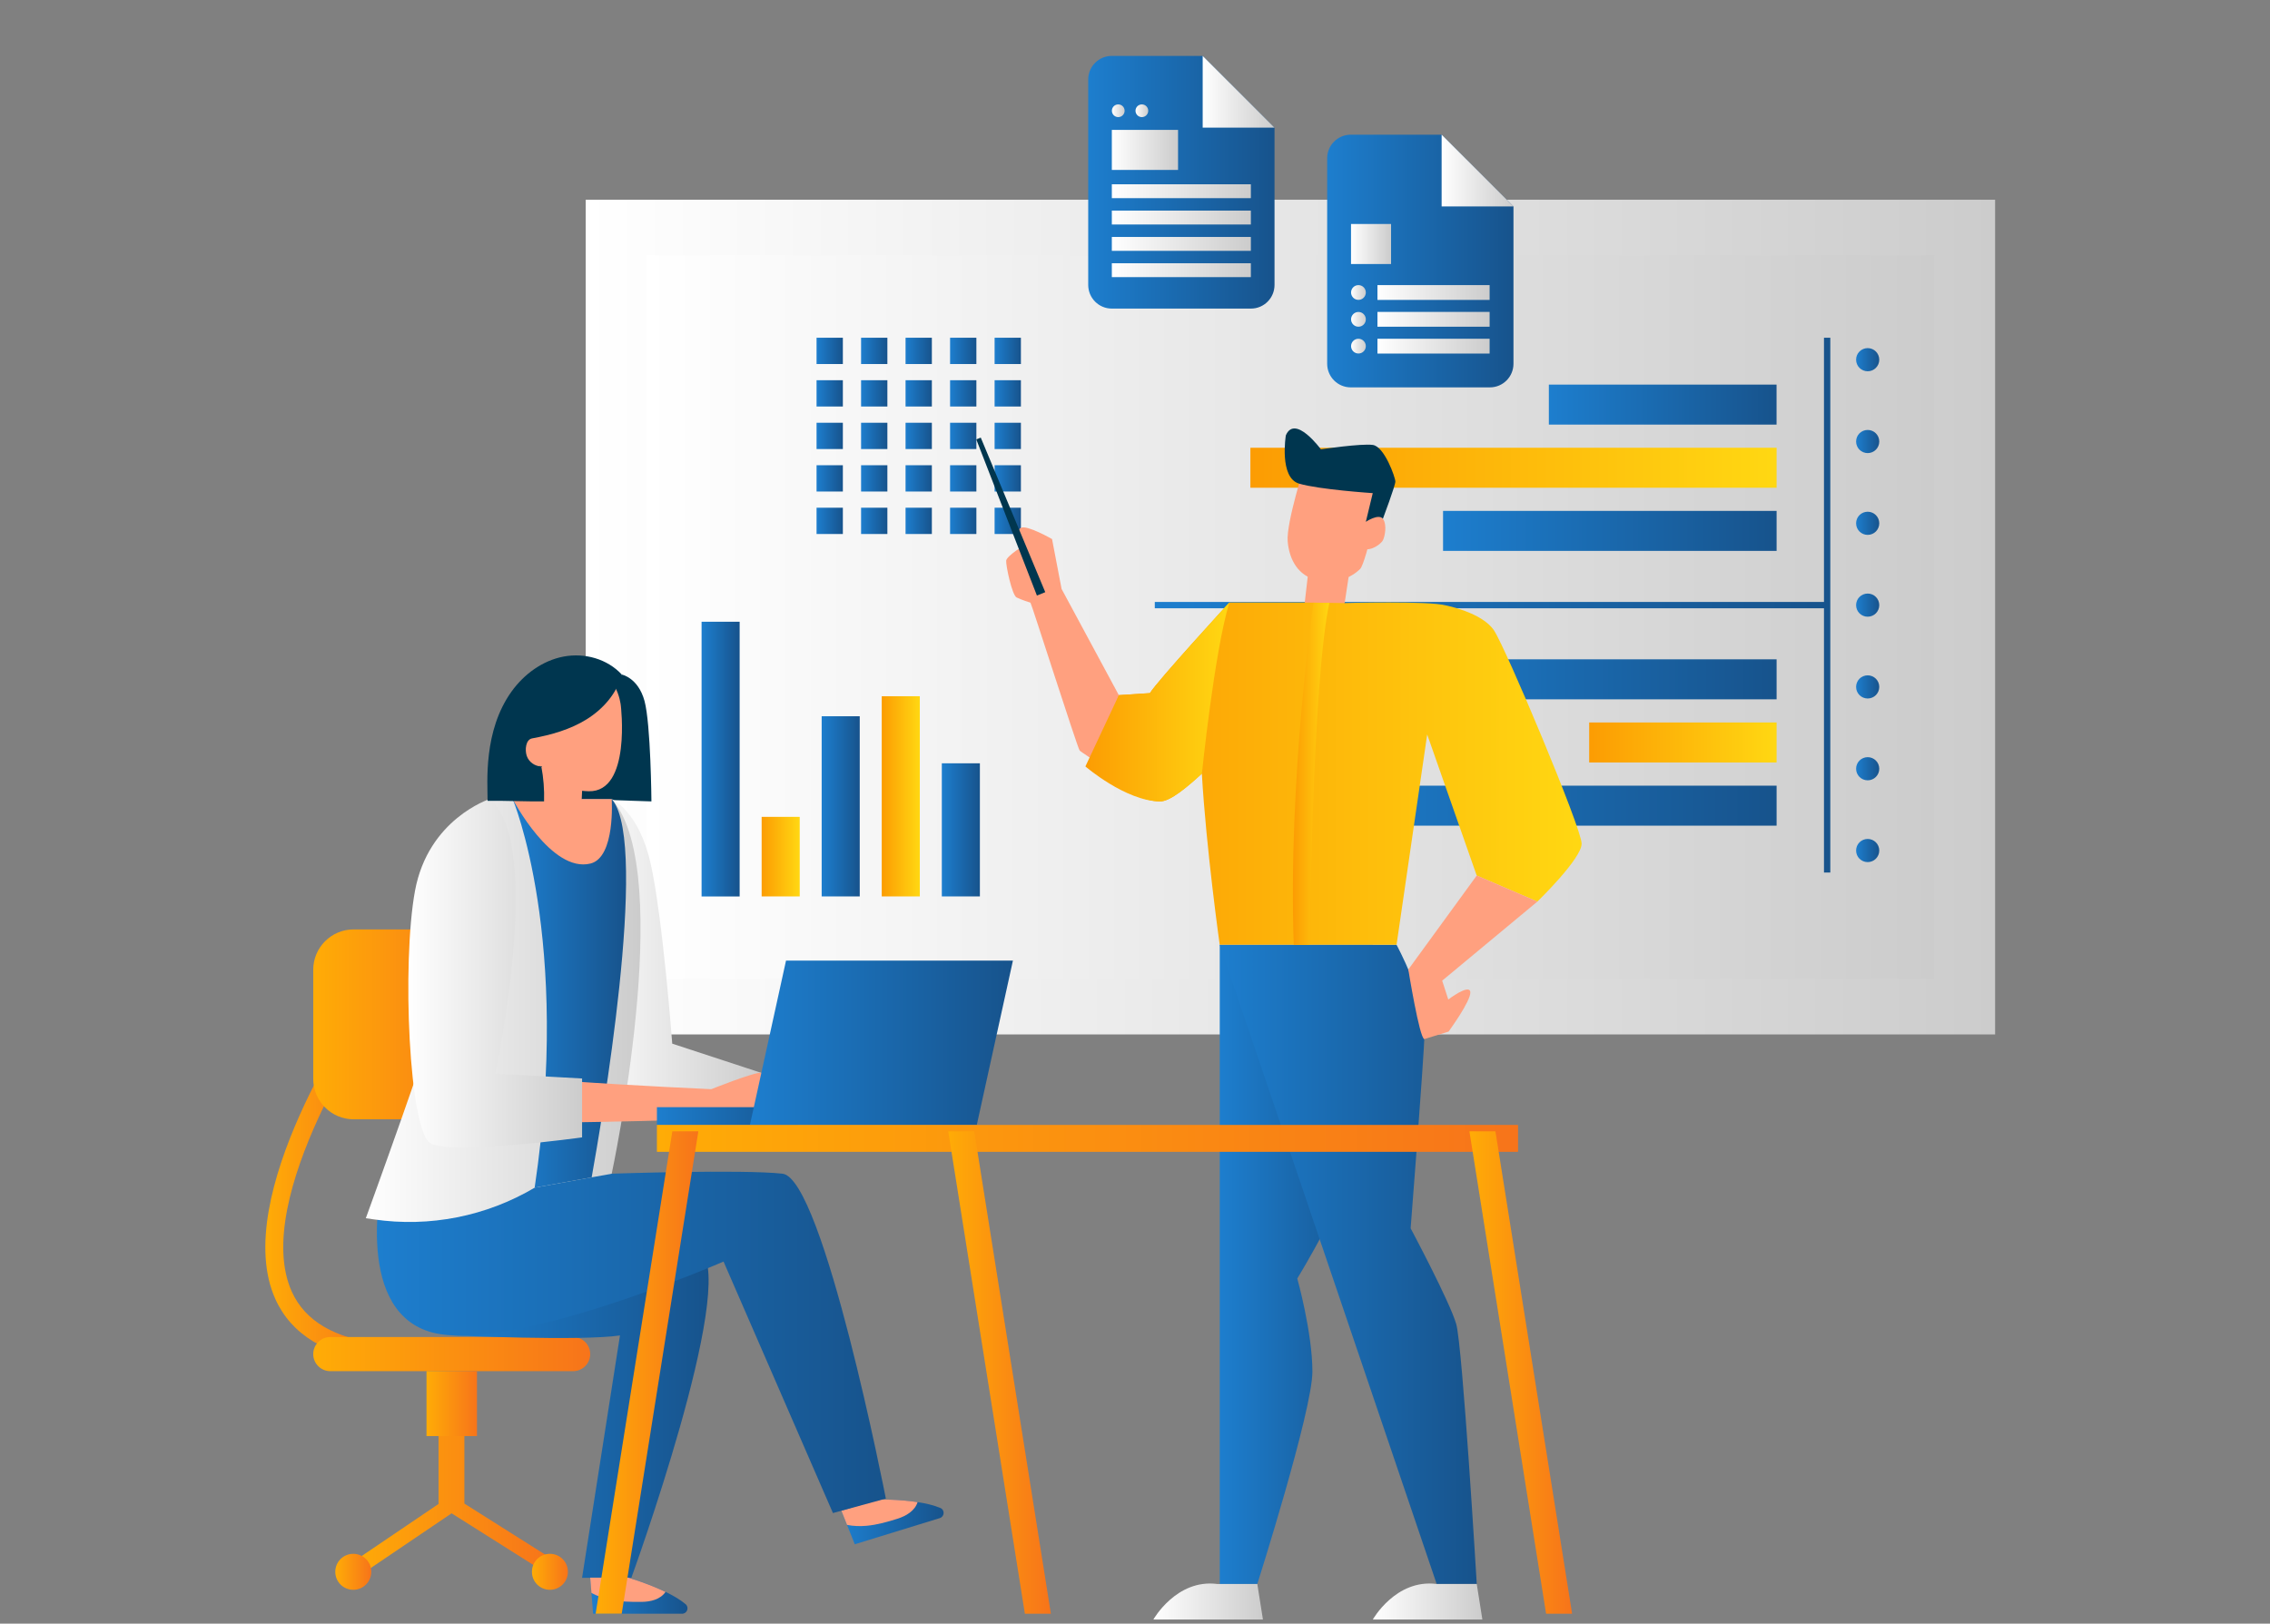<?xml version="1.0" encoding="UTF-8"?>
<svg id="Layer_1" data-name="Layer 1" xmlns="http://www.w3.org/2000/svg" xmlns:xlink="http://www.w3.org/1999/xlink" viewBox="0 0 492 352">
  <rect x="0" y="0" width="492" height="352" fill="#808080" stroke="none"/>
  <defs>
    <style>
      .cls-1 {
        fill: url(#linear-gradient-61);
      }

      .cls-2 {
        fill: url(#linear-gradient-15);
      }

      .cls-3 {
        fill: url(#linear-gradient-13);
      }

      .cls-4 {
        fill: url(#linear-gradient-28);
      }

      .cls-5 {
        fill: url(#linear-gradient-65);
      }

      .cls-6 {
        fill: url(#linear-gradient-69);
      }

      .cls-7 {
        fill: url(#linear-gradient-53);
      }

      .cls-8 {
        fill: url(#linear-gradient-42);
      }

      .cls-9 {
        fill: url(#linear-gradient-46);
      }

      .cls-10 {
        fill: url(#linear-gradient-70);
      }

      .cls-11 {
        fill: url(#linear-gradient-60);
      }

      .cls-12 {
        fill: url(#linear-gradient-2);
      }

      .cls-13 {
        fill: url(#linear-gradient-87);
      }

      .cls-14 {
        fill: url(#linear-gradient-64);
      }

      .cls-15 {
        fill: url(#linear-gradient-56);
      }

      .cls-16 {
        fill: url(#linear-gradient-43);
      }

      .cls-17 {
        fill: url(#linear-gradient-25);
      }

      .cls-18 {
        fill: url(#linear-gradient-82);
      }

      .cls-19 {
        fill: url(#linear-gradient-10);
      }

      .cls-20 {
        fill: url(#linear-gradient-12);
      }

      .cls-21 {
        fill: url(#linear-gradient-40);
      }

      .cls-22 {
        fill: url(#linear-gradient-27);
      }

      .cls-23 {
        fill: url(#linear-gradient-68);
      }

      .cls-24 {
        fill: url(#linear-gradient-37);
      }

      .cls-25 {
        fill: url(#linear-gradient-75);
      }

      .cls-26 {
        fill: url(#linear-gradient-55);
      }

      .cls-27 {
        fill: url(#linear-gradient-39);
      }

      .cls-28 {
        fill: url(#linear-gradient-89);
      }

      .cls-29 {
        fill: url(#linear-gradient-52);
      }

      .cls-30 {
        fill: url(#linear-gradient-58);
      }

      .cls-31 {
        fill: url(#linear-gradient-47);
      }

      .cls-32 {
        fill: url(#linear-gradient-26);
      }

      .cls-33 {
        fill: url(#linear-gradient-74);
      }

      .cls-34 {
        fill: url(#linear-gradient-72);
      }

      .cls-35 {
        fill: url(#linear-gradient-4);
      }

      .cls-36 {
        fill: url(#linear-gradient-35);
      }

      .cls-37 {
        fill: url(#linear-gradient-30);
      }

      .cls-38 {
        fill: url(#linear-gradient-76);
      }

      .cls-39 {
        fill: url(#linear-gradient-73);
      }

      .cls-40 {
        fill: url(#linear-gradient-71);
      }

      .cls-41 {
        fill: url(#linear-gradient-44);
      }

      .cls-42 {
        fill: url(#linear-gradient-49);
      }

      .cls-43 {
        fill: url(#linear-gradient-3);
      }

      .cls-44 {
        fill: url(#linear-gradient-34);
      }

      .cls-45 {
        fill: url(#linear-gradient-5);
      }

      .cls-46 {
        fill: url(#linear-gradient-38);
      }

      .cls-47 {
        fill: url(#linear-gradient-91);
      }

      .cls-48 {
        fill: url(#linear-gradient-22);
      }

      .cls-49 {
        fill: url(#linear-gradient-24);
      }

      .cls-50 {
        fill: url(#linear-gradient-54);
      }

      .cls-51 {
        fill: #ffa07f;
      }

      .cls-52 {
        fill: url(#linear-gradient-92);
      }

      .cls-53 {
        fill: url(#linear-gradient-90);
      }

      .cls-54 {
        fill: url(#linear-gradient-33);
      }

      .cls-55 {
        fill: url(#linear-gradient-79);
      }

      .cls-56 {
        fill: url(#linear-gradient-78);
      }

      .cls-57 {
        fill: url(#linear-gradient-51);
      }

      .cls-58 {
        fill: url(#linear-gradient-8);
      }

      .cls-59 {
        fill: url(#linear-gradient-66);
      }

      .cls-60 {
        fill: url(#linear-gradient-57);
      }

      .cls-61 {
        fill: url(#linear-gradient-77);
      }

      .cls-62 {
        fill: url(#linear-gradient-88);
      }

      .cls-63 {
        fill: #00364f;
      }

      .cls-64 {
        fill: url(#linear-gradient-14);
      }

      .cls-65 {
        fill: url(#linear-gradient-62);
      }

      .cls-66 {
        fill: url(#linear-gradient-29);
      }

      .cls-67 {
        fill: url(#linear-gradient-20);
      }

      .cls-68 {
        fill: url(#linear-gradient-67);
      }

      .cls-69 {
        fill: url(#linear-gradient-17);
      }

      .cls-70 {
        fill: url(#linear-gradient-50);
      }

      .cls-71 {
        fill: url(#linear-gradient-7);
      }

      .cls-72 {
        fill: url(#linear-gradient-9);
      }

      .cls-73 {
        fill: url(#linear-gradient-59);
      }

      .cls-74 {
        fill: url(#linear-gradient-11);
      }

      .cls-75 {
        fill: url(#linear-gradient-19);
      }

      .cls-76 {
        fill: url(#linear-gradient-80);
      }

      .cls-77 {
        fill: url(#linear-gradient-6);
      }

      .cls-78 {
        fill: url(#linear-gradient-83);
      }

      .cls-79 {
        fill: url(#linear-gradient-36);
      }

      .cls-80 {
        fill: url(#linear-gradient-21);
      }

      .cls-81 {
        fill: url(#linear-gradient-45);
      }

      .cls-82 {
        fill: url(#linear-gradient-85);
      }

      .cls-83 {
        fill: url(#linear-gradient-81);
      }

      .cls-84 {
        fill: url(#linear-gradient-84);
      }

      .cls-85 {
        fill: url(#linear-gradient-48);
      }

      .cls-86 {
        fill: url(#linear-gradient-32);
      }

      .cls-87 {
        fill: url(#linear-gradient-86);
      }

      .cls-88 {
        fill: url(#linear-gradient-41);
      }

      .cls-89 {
        fill: url(#linear-gradient-16);
      }

      .cls-90 {
        fill: url(#linear-gradient);
      }

      .cls-91 {
        fill: url(#linear-gradient-23);
      }

      .cls-92 {
        fill: url(#linear-gradient-31);
      }

      .cls-93 {
        fill: url(#linear-gradient-63);
      }

      .cls-94 {
        fill: url(#linear-gradient-18);
      }
    </style>
    <linearGradient id="linear-gradient" x1="126.95" y1="133.78" x2="432.42" y2="133.78" gradientUnits="userSpaceOnUse">
      <stop offset="0" stop-color="#fff"/>
      <stop offset="1" stop-color="#ccc"/>
    </linearGradient>
    <linearGradient id="linear-gradient-2" x1="140.13" y1="133.78" x2="419.24" y2="133.78" xlink:href="#linear-gradient"/>
    <linearGradient id="linear-gradient-3" x1="204.14" y1="179.92" x2="212.38" y2="179.92" gradientTransform="translate(416.52 359.83) rotate(-180)" gradientUnits="userSpaceOnUse">
      <stop offset="0" stop-color="#1d7ece"/>
      <stop offset="1" stop-color="#17538c"/>
    </linearGradient>
    <linearGradient id="linear-gradient-4" x1="165.08" y1="185.72" x2="173.33" y2="185.72" gradientTransform="translate(338.41 371.44) rotate(-180)" gradientUnits="userSpaceOnUse">
      <stop offset="0" stop-color="#fc9c03"/>
      <stop offset=".99" stop-color="#ffd712"/>
    </linearGradient>
    <linearGradient id="linear-gradient-5" x1="178.1" y1="174.82" x2="186.34" y2="174.82" gradientTransform="translate(364.44 349.63) rotate(-180)" xlink:href="#linear-gradient-3"/>
    <linearGradient id="linear-gradient-6" x1="152.06" y1="164.56" x2="160.31" y2="164.56" gradientTransform="translate(312.37 329.13) rotate(-180)" xlink:href="#linear-gradient-3"/>
    <linearGradient id="linear-gradient-7" x1="191.12" y1="172.65" x2="199.36" y2="172.65" gradientTransform="translate(390.48 345.29) rotate(-180)" xlink:href="#linear-gradient-4"/>
    <linearGradient id="linear-gradient-8" x1="335.71" y1="87.71" x2="385.06" y2="87.71" gradientTransform="translate(272.67 448.09) rotate(-90)" xlink:href="#linear-gradient-3"/>
    <linearGradient id="linear-gradient-9" x1="312.77" y1="115.1" x2="385.06" y2="115.1" gradientTransform="translate(233.82 464.01) rotate(-90)" xlink:href="#linear-gradient-3"/>
    <linearGradient id="linear-gradient-10" x1="271.01" y1="101.41" x2="385.06" y2="101.41" gradientTransform="translate(226.63 429.44) rotate(-90)" xlink:href="#linear-gradient-4"/>
    <linearGradient id="linear-gradient-11" x1="297.54" y1="147.28" x2="385.06" y2="147.28" gradientTransform="translate(194.02 488.58) rotate(-90)" xlink:href="#linear-gradient-3"/>
    <linearGradient id="linear-gradient-12" x1="281.45" y1="174.66" x2="385.06" y2="174.66" gradientTransform="translate(158.59 507.92) rotate(-90)" xlink:href="#linear-gradient-3"/>
    <linearGradient id="linear-gradient-13" x1="344.44" y1="160.97" x2="385.06" y2="160.97" gradientTransform="translate(203.78 525.72) rotate(-90)" xlink:href="#linear-gradient-4"/>
    <linearGradient id="linear-gradient-14" x1="250.29" y1="131.19" x2="396.7" y2="131.19" gradientTransform="matrix(1,0,0,1,0,0)" xlink:href="#linear-gradient-3"/>
    <linearGradient id="linear-gradient-15" x1="402.29" y1="184.39" x2="407.31" y2="184.39" gradientTransform="matrix(1,0,0,1,0,0)" xlink:href="#linear-gradient-3"/>
    <linearGradient id="linear-gradient-16" x1="402.29" y1="166.66" x2="407.31" y2="166.66" gradientTransform="matrix(1,0,0,1,0,0)" xlink:href="#linear-gradient-3"/>
    <linearGradient id="linear-gradient-17" x1="402.29" y1="148.92" x2="407.31" y2="148.92" gradientTransform="matrix(1,0,0,1,0,0)" xlink:href="#linear-gradient-3"/>
    <linearGradient id="linear-gradient-18" x1="402.29" y1="131.19" x2="407.31" y2="131.19" gradientTransform="matrix(1,0,0,1,0,0)" xlink:href="#linear-gradient-3"/>
    <linearGradient id="linear-gradient-19" x1="402.29" y1="113.45" x2="407.31" y2="113.45" gradientTransform="matrix(1,0,0,1,0,0)" xlink:href="#linear-gradient-3"/>
    <linearGradient id="linear-gradient-20" x1="402.29" y1="95.72" x2="407.31" y2="95.72" gradientTransform="matrix(1,0,0,1,0,0)" xlink:href="#linear-gradient-3"/>
    <linearGradient id="linear-gradient-21" x1="402.29" y1="77.98" x2="407.31" y2="77.98" gradientTransform="matrix(1,0,0,1,0,0)" xlink:href="#linear-gradient-3"/>
    <linearGradient id="linear-gradient-22" x1="176.98" y1="76.07" x2="182.68" y2="76.07" gradientTransform="matrix(1,0,0,1,0,0)" xlink:href="#linear-gradient-3"/>
    <linearGradient id="linear-gradient-23" x1="186.63" y1="76.07" x2="192.33" y2="76.07" gradientTransform="matrix(1,0,0,1,0,0)" xlink:href="#linear-gradient-3"/>
    <linearGradient id="linear-gradient-24" x1="196.27" y1="76.07" x2="201.97" y2="76.07" gradientTransform="matrix(1,0,0,1,0,0)" xlink:href="#linear-gradient-3"/>
    <linearGradient id="linear-gradient-25" x1="205.92" y1="76.07" x2="211.62" y2="76.07" gradientTransform="matrix(1,0,0,1,0,0)" xlink:href="#linear-gradient-3"/>
    <linearGradient id="linear-gradient-26" x1="215.57" y1="76.07" x2="221.27" y2="76.07" gradientTransform="matrix(1,0,0,1,0,0)" xlink:href="#linear-gradient-3"/>
    <linearGradient id="linear-gradient-27" x1="176.98" y1="85.28" x2="182.68" y2="85.28" gradientTransform="matrix(1,0,0,1,0,0)" xlink:href="#linear-gradient-3"/>
    <linearGradient id="linear-gradient-28" x1="186.63" y1="85.28" x2="192.33" y2="85.28" gradientTransform="matrix(1,0,0,1,0,0)" xlink:href="#linear-gradient-3"/>
    <linearGradient id="linear-gradient-29" x1="196.27" y1="85.28" x2="201.97" y2="85.28" gradientTransform="matrix(1,0,0,1,0,0)" xlink:href="#linear-gradient-3"/>
    <linearGradient id="linear-gradient-30" x1="205.92" y1="85.28" x2="211.62" y2="85.28" gradientTransform="matrix(1,0,0,1,0,0)" xlink:href="#linear-gradient-3"/>
    <linearGradient id="linear-gradient-31" x1="215.57" y1="85.28" x2="221.27" y2="85.28" gradientTransform="matrix(1,0,0,1,0,0)" xlink:href="#linear-gradient-3"/>
    <linearGradient id="linear-gradient-32" x1="176.98" y1="94.5" x2="182.68" y2="94.5" gradientTransform="matrix(1,0,0,1,0,0)" xlink:href="#linear-gradient-3"/>
    <linearGradient id="linear-gradient-33" x1="186.63" y1="94.5" x2="192.33" y2="94.5" gradientTransform="matrix(1,0,0,1,0,0)" xlink:href="#linear-gradient-3"/>
    <linearGradient id="linear-gradient-34" x1="196.27" y1="94.5" x2="201.97" y2="94.5" gradientTransform="matrix(1,0,0,1,0,0)" xlink:href="#linear-gradient-3"/>
    <linearGradient id="linear-gradient-35" x1="205.92" y1="94.5" x2="211.62" y2="94.5" gradientTransform="matrix(1,0,0,1,0,0)" xlink:href="#linear-gradient-3"/>
    <linearGradient id="linear-gradient-36" x1="215.57" y1="94.5" x2="221.27" y2="94.5" gradientTransform="matrix(1,0,0,1,0,0)" xlink:href="#linear-gradient-3"/>
    <linearGradient id="linear-gradient-37" x1="176.98" y1="103.71" x2="182.68" y2="103.71" gradientTransform="matrix(1,0,0,1,0,0)" xlink:href="#linear-gradient-3"/>
    <linearGradient id="linear-gradient-38" x1="186.63" y1="103.71" x2="192.33" y2="103.71" gradientTransform="matrix(1,0,0,1,0,0)" xlink:href="#linear-gradient-3"/>
    <linearGradient id="linear-gradient-39" x1="196.27" y1="103.71" x2="201.97" y2="103.71" gradientTransform="matrix(1,0,0,1,0,0)" xlink:href="#linear-gradient-3"/>
    <linearGradient id="linear-gradient-40" x1="205.92" y1="103.71" x2="211.62" y2="103.71" gradientTransform="matrix(1,0,0,1,0,0)" xlink:href="#linear-gradient-3"/>
    <linearGradient id="linear-gradient-41" x1="215.57" y1="103.71" x2="221.27" y2="103.71" gradientTransform="matrix(1,0,0,1,0,0)" xlink:href="#linear-gradient-3"/>
    <linearGradient id="linear-gradient-42" x1="176.98" y1="112.92" x2="182.68" y2="112.92" gradientTransform="matrix(1,0,0,1,0,0)" xlink:href="#linear-gradient-3"/>
    <linearGradient id="linear-gradient-43" x1="186.63" y1="112.92" x2="192.33" y2="112.92" gradientTransform="matrix(1,0,0,1,0,0)" xlink:href="#linear-gradient-3"/>
    <linearGradient id="linear-gradient-44" x1="196.27" y1="112.92" x2="201.97" y2="112.92" gradientTransform="matrix(1,0,0,1,0,0)" xlink:href="#linear-gradient-3"/>
    <linearGradient id="linear-gradient-45" x1="205.92" y1="112.92" x2="211.62" y2="112.92" gradientTransform="matrix(1,0,0,1,0,0)" xlink:href="#linear-gradient-3"/>
    <linearGradient id="linear-gradient-46" x1="215.57" y1="112.92" x2="221.27" y2="112.92" gradientTransform="matrix(1,0,0,1,0,0)" xlink:href="#linear-gradient-3"/>
    <linearGradient id="linear-gradient-47" x1="287.64" y1="56.59" x2="328.03" y2="56.59" gradientTransform="matrix(1,0,0,1,0,0)" xlink:href="#linear-gradient-3"/>
    <linearGradient id="linear-gradient-48" x1="312.46" y1="36.97" x2="328.03" y2="36.97" xlink:href="#linear-gradient"/>
    <linearGradient id="linear-gradient-49" x1="298.55" y1="63.41" x2="322.85" y2="63.41" xlink:href="#linear-gradient"/>
    <linearGradient id="linear-gradient-50" x1="298.55" y1="69.23" x2="322.85" y2="69.23" xlink:href="#linear-gradient"/>
    <linearGradient id="linear-gradient-51" x1="298.55" y1="75.04" x2="322.85" y2="75.04" xlink:href="#linear-gradient"/>
    <linearGradient id="linear-gradient-52" x1="292.82" y1="63.41" x2="296.03" y2="63.41" xlink:href="#linear-gradient"/>
    <linearGradient id="linear-gradient-53" x1="292.82" y1="69.23" x2="296.03" y2="69.23" xlink:href="#linear-gradient"/>
    <linearGradient id="linear-gradient-54" x1="292.82" y1="75.04" x2="296.03" y2="75.04" xlink:href="#linear-gradient"/>
    <linearGradient id="linear-gradient-55" x1="292.82" y1="52.9" x2="301.5" y2="52.9" xlink:href="#linear-gradient"/>
    <linearGradient id="linear-gradient-56" x1="235.85" y1="39.51" x2="276.24" y2="39.51" gradientTransform="matrix(1,0,0,1,0,0)" xlink:href="#linear-gradient-3"/>
    <linearGradient id="linear-gradient-57" x1="260.67" y1="19.89" x2="276.24" y2="19.89" xlink:href="#linear-gradient"/>
    <linearGradient id="linear-gradient-58" x1="240.98" y1="32.5" x2="255.34" y2="32.5" xlink:href="#linear-gradient"/>
    <linearGradient id="linear-gradient-59" x1="240.98" y1="41.46" x2="271.11" y2="41.46" xlink:href="#linear-gradient"/>
    <linearGradient id="linear-gradient-60" x1="240.98" y1="47.17" x2="271.11" y2="47.17" xlink:href="#linear-gradient"/>
    <linearGradient id="linear-gradient-61" x1="240.98" y1="52.87" x2="271.11" y2="52.87" xlink:href="#linear-gradient"/>
    <linearGradient id="linear-gradient-62" x1="240.98" y1="58.58" x2="271.11" y2="58.58" xlink:href="#linear-gradient"/>
    <linearGradient id="linear-gradient-63" x1="240.98" y1="24.01" x2="243.75" y2="24.01" xlink:href="#linear-gradient"/>
    <linearGradient id="linear-gradient-64" x1="246.1" y1="24.01" x2="248.87" y2="24.01" xlink:href="#linear-gradient"/>
    <linearGradient id="linear-gradient-65" x1="264.36" y1="274.12" x2="297.53" y2="274.12" gradientTransform="matrix(1,0,0,1,0,0)" xlink:href="#linear-gradient-3"/>
    <linearGradient id="linear-gradient-66" x1="264.36" y1="274.12" x2="320.07" y2="274.12" gradientTransform="matrix(1,0,0,1,0,0)" xlink:href="#linear-gradient-3"/>
    <linearGradient id="linear-gradient-67" x1="237.34" y1="167.73" x2="342.8" y2="167.73" gradientTransform="matrix(1,0,0,1,0,0)" xlink:href="#linear-gradient-4"/>
    <linearGradient id="linear-gradient-68" x1="235.25" y1="152.19" x2="266.44" y2="152.19" gradientTransform="matrix(1,0,0,1,0,0)" xlink:href="#linear-gradient-4"/>
    <linearGradient id="linear-gradient-69" x1="297.53" y1="347.21" x2="321.29" y2="347.21" xlink:href="#linear-gradient"/>
    <linearGradient id="linear-gradient-70" x1="249.97" y1="347.21" x2="273.72" y2="347.21" xlink:href="#linear-gradient"/>
    <linearGradient id="linear-gradient-71" x1="280.22" y1="167.75" x2="288.13" y2="167.75" gradientTransform="matrix(1,0,0,1,0,0)" xlink:href="#linear-gradient-4"/>
    <linearGradient id="linear-gradient-72" x1="57.51" y1="256.21" x2="82.43" y2="256.21" gradientUnits="userSpaceOnUse">
      <stop offset="0" stop-color="#ffac06"/>
      <stop offset="1" stop-color="#f7741a"/>
    </linearGradient>
    <linearGradient id="linear-gradient-73" x1="67.89" y1="222.08" x2="109.05" y2="222.08" xlink:href="#linear-gradient-72"/>
    <linearGradient id="linear-gradient-74" x1="67.89" y1="293.56" x2="127.92" y2="293.56" xlink:href="#linear-gradient-72"/>
    <linearGradient id="linear-gradient-75" x1="96.85" y1="303.07" x2="153.59" y2="303.07" gradientTransform="matrix(1,0,0,1,0,0)" xlink:href="#linear-gradient-3"/>
    <linearGradient id="linear-gradient-76" x1="127.92" y1="345.94" x2="149.01" y2="345.94" gradientTransform="matrix(1,0,0,1,0,0)" xlink:href="#linear-gradient-3"/>
    <linearGradient id="linear-gradient-77" x1="126.16" y1="208.26" x2="165.25" y2="208.26" xlink:href="#linear-gradient"/>
    <linearGradient id="linear-gradient-78" x1="182.36" y1="329.93" x2="204.52" y2="329.93" gradientTransform="matrix(1,0,0,1,0,0)" xlink:href="#linear-gradient-3"/>
    <linearGradient id="linear-gradient-79" x1="81.69" y1="291.03" x2="191.99" y2="291.03" gradientTransform="matrix(1,0,0,1,0,0)" xlink:href="#linear-gradient-3"/>
    <linearGradient id="linear-gradient-80" x1="79.28" y1="219.08" x2="138.83" y2="219.08" xlink:href="#linear-gradient"/>
    <linearGradient id="linear-gradient-81" x1="111.12" y1="215.36" x2="135.71" y2="215.36" gradientTransform="matrix(1,0,0,1,0,0)" xlink:href="#linear-gradient-3"/>
    <linearGradient id="linear-gradient-82" x1="88.5" y1="211.01" x2="126.16" y2="211.01" xlink:href="#linear-gradient"/>
    <linearGradient id="linear-gradient-83" x1="75.75" y1="322.45" x2="119.19" y2="322.45" xlink:href="#linear-gradient-72"/>
    <linearGradient id="linear-gradient-84" x1="92.44" y1="304.3" x2="103.38" y2="304.3" xlink:href="#linear-gradient-72"/>
    <linearGradient id="linear-gradient-85" x1="142.38" y1="241.96" x2="173.05" y2="241.96" gradientTransform="matrix(1,0,0,1,0,0)" xlink:href="#linear-gradient-3"/>
    <linearGradient id="linear-gradient-86" x1="162.54" y1="226.07" x2="219.54" y2="226.07" gradientTransform="matrix(1,0,0,1,0,0)" xlink:href="#linear-gradient-3"/>
    <linearGradient id="linear-gradient-87" x1="72.68" y1="340.76" x2="80.47" y2="340.76" xlink:href="#linear-gradient-72"/>
    <linearGradient id="linear-gradient-88" x1="115.29" y1="340.76" x2="123.09" y2="340.76" xlink:href="#linear-gradient-72"/>
    <linearGradient id="linear-gradient-89" x1="142.38" y1="246.8" x2="329.03" y2="246.8" xlink:href="#linear-gradient-72"/>
    <linearGradient id="linear-gradient-90" x1="205.52" y1="297.56" x2="227.77" y2="297.56" xlink:href="#linear-gradient-72"/>
    <linearGradient id="linear-gradient-91" x1="129.1" y1="297.56" x2="151.36" y2="297.56" xlink:href="#linear-gradient-72"/>
    <linearGradient id="linear-gradient-92" x1="318.48" y1="297.56" x2="340.74" y2="297.56" xlink:href="#linear-gradient-72"/>
  </defs>
  <g>
    <g>
      <rect class="cls-90" x="126.95" y="43.3" width="305.47" height="180.96"/>
      <rect class="cls-12" x="140.13" y="55.34" width="279.12" height="156.88"/>
    </g>
    <g>
      <g>
        <rect class="cls-43" x="204.14" y="165.49" width="8.25" height="28.86" transform="translate(416.52 359.83) rotate(180)"/>
        <rect class="cls-35" x="165.08" y="177.1" width="8.25" height="17.25" transform="translate(338.41 371.44) rotate(180)"/>
        <rect class="cls-45" x="178.1" y="155.29" width="8.25" height="39.06" transform="translate(364.44 349.63) rotate(180)"/>
        <rect class="cls-77" x="152.06" y="134.78" width="8.25" height="59.56" transform="translate(312.37 329.13) rotate(180)"/>
        <rect class="cls-71" x="191.12" y="150.95" width="8.25" height="43.4" transform="translate(390.48 345.29) rotate(180)"/>
      </g>
      <g>
        <g>
          <g>
            <rect class="cls-58" x="356.05" y="63.04" width="8.67" height="49.35" transform="translate(448.09 -272.67) rotate(90)"/>
            <rect class="cls-72" x="344.58" y="78.95" width="8.67" height="72.29" transform="translate(464.01 -233.82) rotate(90)"/>
            <rect class="cls-19" x="323.7" y="44.38" width="8.67" height="114.05" transform="translate(429.44 -226.63) rotate(90)"/>
          </g>
          <g>
            <rect class="cls-74" x="336.96" y="103.52" width="8.67" height="87.52" transform="translate(488.58 -194.02) rotate(90)"/>
            <rect class="cls-20" x="328.92" y="122.86" width="8.67" height="103.61" transform="translate(507.92 -158.59) rotate(90)"/>
            <rect class="cls-3" x="360.41" y="140.66" width="8.67" height="40.62" transform="translate(525.72 -203.78) rotate(90)"/>
          </g>
        </g>
        <polygon class="cls-64" points="250.29 130.5 395.33 130.5 395.33 73.22 396.7 73.22 396.7 189.16 395.33 189.16 395.33 131.87 250.29 131.87 250.29 130.5"/>
        <g>
          <path class="cls-2" d="M402.29,184.39c0,1.39,1.12,2.51,2.51,2.51s2.51-1.12,2.51-2.51-1.12-2.51-2.51-2.51-2.51,1.12-2.51,2.51Z"/>
          <path class="cls-89" d="M402.29,166.66c0,1.39,1.12,2.51,2.51,2.51s2.51-1.12,2.51-2.51-1.12-2.51-2.51-2.51-2.51,1.12-2.51,2.51Z"/>
          <path class="cls-69" d="M402.29,148.92c0,1.39,1.12,2.51,2.51,2.51s2.51-1.12,2.51-2.51-1.12-2.51-2.51-2.51-2.51,1.12-2.51,2.51Z"/>
          <path class="cls-94" d="M402.29,131.19c0,1.39,1.12,2.51,2.51,2.51s2.51-1.12,2.51-2.51-1.12-2.51-2.51-2.51-2.51,1.12-2.51,2.51Z"/>
          <path class="cls-75" d="M402.29,113.45c0,1.39,1.12,2.51,2.51,2.51s2.51-1.12,2.51-2.51-1.12-2.51-2.51-2.51-2.51,1.12-2.51,2.51Z"/>
          <path class="cls-67" d="M402.29,95.72c0,1.39,1.12,2.51,2.51,2.51s2.51-1.12,2.51-2.51-1.12-2.51-2.51-2.51-2.51,1.12-2.51,2.51Z"/>
          <path class="cls-80" d="M402.29,77.98c0,1.39,1.12,2.51,2.51,2.51s2.51-1.12,2.51-2.51-1.12-2.51-2.51-2.51-2.51,1.12-2.51,2.51Z"/>
        </g>
      </g>
      <g>
        <g>
          <rect class="cls-48" x="176.98" y="73.22" width="5.7" height="5.7"/>
          <rect class="cls-91" x="186.63" y="73.22" width="5.7" height="5.7"/>
          <rect class="cls-49" x="196.27" y="73.22" width="5.7" height="5.7"/>
          <rect class="cls-17" x="205.92" y="73.22" width="5.7" height="5.7"/>
          <rect class="cls-32" x="215.57" y="73.22" width="5.7" height="5.7"/>
        </g>
        <g>
          <rect class="cls-22" x="176.98" y="82.43" width="5.7" height="5.7"/>
          <rect class="cls-4" x="186.63" y="82.43" width="5.7" height="5.7"/>
          <rect class="cls-66" x="196.27" y="82.43" width="5.7" height="5.7"/>
          <rect class="cls-37" x="205.92" y="82.43" width="5.7" height="5.7"/>
          <rect class="cls-92" x="215.57" y="82.43" width="5.7" height="5.7"/>
        </g>
        <g>
          <rect class="cls-86" x="176.98" y="91.65" width="5.7" height="5.7"/>
          <rect class="cls-54" x="186.63" y="91.65" width="5.7" height="5.7"/>
          <rect class="cls-44" x="196.27" y="91.65" width="5.7" height="5.7"/>
          <rect class="cls-36" x="205.92" y="91.65" width="5.7" height="5.7"/>
          <rect class="cls-79" x="215.57" y="91.65" width="5.7" height="5.7"/>
        </g>
        <g>
          <rect class="cls-24" x="176.98" y="100.86" width="5.7" height="5.7"/>
          <rect class="cls-46" x="186.63" y="100.86" width="5.7" height="5.7"/>
          <rect class="cls-27" x="196.27" y="100.86" width="5.7" height="5.7"/>
          <rect class="cls-21" x="205.92" y="100.86" width="5.7" height="5.7"/>
          <rect class="cls-88" x="215.57" y="100.86" width="5.7" height="5.7"/>
        </g>
        <g>
          <rect class="cls-8" x="176.98" y="110.07" width="5.7" height="5.7"/>
          <rect class="cls-16" x="186.63" y="110.07" width="5.7" height="5.7"/>
          <rect class="cls-41" x="196.27" y="110.07" width="5.7" height="5.7"/>
          <rect class="cls-81" x="205.92" y="110.07" width="5.7" height="5.7"/>
          <rect class="cls-9" x="215.57" y="110.07" width="5.7" height="5.7"/>
        </g>
      </g>
    </g>
  </g>
  <g>
    <path class="cls-31" d="M328.03,44.75v34.1c0,2.84-2.29,5.13-5.11,5.13h-30.16c-2.82,0-5.11-2.29-5.11-5.13v-44.54c0-2.82,2.29-5.11,5.11-5.11h19.7l15.57,15.56Z"/>
    <polygon class="cls-85" points="328.03 44.75 312.46 44.75 312.46 29.19 328.03 44.75"/>
    <g>
      <rect class="cls-42" x="298.55" y="61.81" width="24.31" height="3.21"/>
      <rect class="cls-70" x="298.55" y="67.62" width="24.31" height="3.21"/>
      <rect class="cls-57" x="298.55" y="73.44" width="24.31" height="3.21"/>
      <circle class="cls-29" cx="294.43" cy="63.41" r="1.6"/>
      <path class="cls-7" d="M296.03,69.23c0,.89-.72,1.6-1.6,1.6s-1.6-.72-1.6-1.6.72-1.6,1.6-1.6,1.6.72,1.6,1.6Z"/>
      <path class="cls-50" d="M296.03,75.04c0,.89-.72,1.6-1.6,1.6s-1.6-.72-1.6-1.6.72-1.6,1.6-1.6,1.6.72,1.6,1.6Z"/>
    </g>
    <rect class="cls-26" x="292.82" y="48.56" width="8.68" height="8.68"/>
  </g>
  <g>
    <g>
      <path class="cls-15" d="M276.24,27.67v34.1c0,2.84-2.29,5.13-5.11,5.13h-30.16c-2.82,0-5.11-2.29-5.11-5.13V17.23c0-2.82,2.29-5.11,5.11-5.11h19.7l15.57,15.56Z"/>
      <polygon class="cls-60" points="276.24 27.67 260.67 27.67 260.67 12.12 276.24 27.67"/>
      <rect class="cls-30" x="240.98" y="28.16" width="14.35" height="8.68"/>
    </g>
    <rect class="cls-73" x="240.98" y="39.95" width="30.13" height="3.01"/>
    <rect class="cls-11" x="240.98" y="45.66" width="30.13" height="3.01"/>
    <rect class="cls-1" x="240.98" y="51.37" width="30.13" height="3.01"/>
    <rect class="cls-65" x="240.98" y="57.07" width="30.13" height="3.01"/>
    <path class="cls-93" d="M243.75,24.01c0,.76-.62,1.38-1.38,1.38s-1.38-.62-1.38-1.38.62-1.38,1.38-1.38,1.38.62,1.38,1.38Z"/>
    <path class="cls-14" d="M248.87,24.01c0,.76-.62,1.38-1.38,1.38s-1.38-.62-1.38-1.38.62-1.38,1.38-1.38,1.38.62,1.38,1.38Z"/>
  </g>
  <g>
    <g>
      <g>
        <path class="cls-51" d="M247.83,153.17l-5.33-2.46-12.41-23.03-2.07-10.81s-5.28-3.06-6.72-2.46c-1.44.6.84,3.68.84,3.68,0,0-3.97,2.43-4.06,3.46-.09,1.03,1.26,7.46,2.25,7.97,1,.51,2.85,1.08,3.02,1.15.17.07,10.18,31.47,10.65,32.03.47.56,11.02,7.17,11.02,7.17l2.81-16.71Z"/>
        <g>
          <path class="cls-51" d="M282.89,100.44s-4.14,12.89-3.8,16.92c.35,4.03,2.3,7.48,6.33,8.4,4.03.92,7.42-.46,9.38-2.42,1.32-1.32,4.92-18.13,4.92-18.13,0,0-1.64-6.36-16.83-4.78Z"/>
          <path class="cls-51" d="M296.19,112.47s2.59-1.29,3.54,0c.95,1.29.41,3.91,0,4.66-.6,1.09-3.63,3.02-4.92,1.21l1.38-5.87Z"/>
          <polygon class="cls-51" points="292.58 123.23 291.44 130.76 282.09 136.7 283.76 122.21 292.58 123.23"/>
          <path class="cls-5" d="M297.53,204.83s-.48,31.77-2.72,42.82c-2.24,11.05-13.64,29.52-13.64,29.52,0,0,3.28,11.73,3.28,20.19s-11.94,46.04-11.94,46.04h-8.14v-138.57h33.17Z"/>
          <path class="cls-59" d="M302.69,204.83s6.33,11.74,6.1,18.65-3.05,42.81-3.05,42.81c0,0,8.49,15.92,9.88,20.75,1.38,4.83,4.45,56.35,4.45,56.35h-8.69l-47.02-138.57h38.33Z"/>
          <path class="cls-68" d="M342.8,182.91c0,3.27-9.59,12.55-9.59,12.55l-13.15-5.65-10.73-30.58-6.64,45.59h-38.33s-2.93-20.8-3.87-37.1c-3,2.73-6.82,6.06-9.09,6.02-7.49-.11-14.07-8.76-14.07-8.76l5.17-14.28,6.73-.44c1.56-2.58,17.21-19.64,17.21-19.64h15.65l9.35.12s18.27-.51,21.96.52c0,0,7.83,1.51,10.41,5.41,2.6,3.91,18.99,42.93,18.99,46.21Z"/>
          <path class="cls-23" d="M266.44,130.63c-3.27,10.86-5.94,37.1-5.94,37.1-3,2.73-6.82,6.06-9.09,6.02-7.49-.11-16.16-7.59-16.16-7.59l7.25-15.45,6.73-.44c1.56-2.58,17.21-19.64,17.21-19.64Z"/>
        </g>
        <path class="cls-6" d="M320.07,343.4l1.22,7.71h-23.75s4.98-8.85,13.85-7.71h8.69Z"/>
        <path class="cls-10" d="M272.51,343.4l1.22,7.71h-23.75s4.98-8.85,13.85-7.71h8.69Z"/>
        <path class="cls-51" d="M320.07,189.81l-14.83,20.37s2.41,14.93,3.47,15.09l5.25-1.62s4.89-6.68,4.72-8.57c-.17-1.9-4.78,1.61-4.78,1.61l-1.32-4.09,20.63-17.14-13.14-5.65Z"/>
        <path class="cls-40" d="M284.67,130.67s-5.53,38.25-4.26,74.16h3.45s.58-57.08,4.26-74.12l-3.45-.05Z"/>
      </g>
      <path class="cls-63" d="M278.69,94.4s-1.49,9.17,2.88,10.45c4.37,1.29,15.96,2.06,15.96,2.06l-1.5,6.22s2.72-1.85,3.7-.67c0,0,2.7-7.19,2.7-8.06s-2.36-7.6-4.89-7.94c-2.53-.35-11.25.95-11.25.95,0,0-5.61-7.68-7.6-3.02Z"/>
    </g>
    <polygon class="cls-63" points="226.55 128.38 224.74 129.11 211.6 95.26 212.57 94.87 226.55 128.38"/>
  </g>
  <g>
    <g>
      <path class="cls-63" d="M134.76,146.24s3.56.68,4.93,5.72,1.5,21.78,1.5,21.78l-15.13-.51v-13.24l8.7-13.75Z"/>
      <g>
        <g>
          <path class="cls-34" d="M81.99,295.18c-11.31-1.28-18.81-5.82-22.29-13.51-10.07-22.22,17.76-62.72,18.95-64.43l3.21,2.23c-.28.4-27.76,40.39-18.6,60.59,2.88,6.35,9.33,10.13,19.17,11.24l-.44,3.88Z"/>
          <path class="cls-39" d="M76.65,201.5h32.41v41.16h-32.41c-4.83,0-8.76-3.92-8.76-8.76v-23.65c0-4.83,3.92-8.76,8.76-8.76Z"/>
          <path class="cls-33" d="M124.22,297.26h-52.63c-2.04,0-3.7-1.66-3.7-3.7h0c0-2.04,1.66-3.7,3.7-3.7h52.63c2.04,0,3.7,1.66,3.7,3.7h0c0,2.04-1.66,3.7-3.7,3.7Z"/>
        </g>
        <g>
          <g>
            <path class="cls-25" d="M98.43,289.52s27.34,1.25,35.94,0l-8.21,52.54h10.68s22.94-63.17,15.12-70.99c-7.82-7.82-32.44-6.96-32.44-6.96l-22.67,11.65,1.58,13.76Z"/>
            <g>
              <path class="cls-38" d="M127.92,342.03l.27,3.31.36,4.51h19.28c1.09,0,1.6-1.36.77-2.07-1.16-.98-2.72-1.88-4.34-2.67-3.88-1.87-8.11-3.09-8.11-3.09h-8.22Z"/>
              <path class="cls-51" d="M127.92,342.03l.27,3.31c1.25.68,2.62,1.14,4.01,1.44,2.22.47,4.52.52,6.79.5,2.04-.01,4.13-.53,5.26-2.16-3.88-1.87-8.11-3.09-8.11-3.09h-8.22Z"/>
            </g>
          </g>
          <path class="cls-61" d="M132.57,173.24s5.84,2.46,8.44,13.93c2.61,11.47,4.69,39.09,4.69,39.09l19.27,6.32.28,8.8-39.09,1.93,1.04-33.98,5.37-36.08Z"/>
          <g>
            <g>
              <path class="cls-56" d="M182.36,327.5l1.23,3.09,1.67,4.2,18.43-5.67c1.04-.32,1.13-1.78.12-2.2-1.4-.59-3.15-1-4.93-1.27-4.26-.65-8.66-.56-8.66-.56l-7.86,2.42Z"/>
              <path class="cls-51" d="M182.36,327.5l1.23,3.09c1.39.28,2.84.32,4.26.19,2.26-.21,4.47-.83,6.64-1.52,1.94-.61,3.79-1.72,4.39-3.61-4.26-.65-8.66-.56-8.66-.56l-7.86,2.42Z"/>
            </g>
            <path class="cls-55" d="M83.06,254.46s-6.8,28.86,9.88,34.2c16.68,5.34,63.88-15.16,63.88-15.16l23.71,54.52,11.47-3.13s-13.55-69.47-22.41-70.44c-8.86-.97-37,0-37,0h-49.51Z"/>
          </g>
          <path class="cls-76" d="M132.58,254.46l-4.33.78-12.36,2.24h0c-10.49,6.21-22.78,8.64-34.84,6.88l-1.76-.26s15.24-41.89,16.22-47.37,1.11-20.57.07-27.92c-1.05-7.36,10.52-15.58,10.52-15.58h26.48c.07.08.14.16.21.25,13.71,16.07-.21,80.98-.21,80.98Z"/>
          <path class="cls-83" d="M128.24,255.24l-12.36,2.24c8.04-54-4.77-84.25-4.77-84.25h21.46c.07.08.14.16.21.25,7.91,10.11-2.54,70.63-4.54,81.76Z"/>
          <path class="cls-51" d="M111.12,173.24s8.39,16.09,16.87,13.97c5.43-1.36,4.59-13.97,4.59-13.97h-21.46Z"/>
          <g>
            <path class="cls-51" d="M173.85,239.44c-1.94-1.71-5.83-6.49-8.87-6.87-1.48-.18-10.81,3.56-10.81,3.56,0,0-16.07-.71-30.95-1.75l-.77,8.97c10.47-.15,22.42-.42,32.34-.79,7.38,2.02,14.96.27,18.58-.85,1-.3,1.26-1.58.49-2.27Z"/>
            <path class="cls-18" d="M106.1,173.24s-13.29,4.28-16.16,19.92c-2.87,15.64-1.3,52.12,3.39,54.72,4.69,2.61,32.83-1.3,32.83-1.3v-12.77l-18.83-1.04s10.75-50-1.24-59.53Z"/>
          </g>
        </g>
        <polygon class="cls-78" points="95.05 326.05 95.05 303.07 100.65 303.07 100.65 325.97 119.19 337.68 117.45 340.44 97.88 328.08 77.58 341.82 75.75 339.12 95.05 326.05"/>
        <rect class="cls-84" x="92.44" y="297.26" width="10.94" height="14.07"/>
      </g>
      <g>
        <rect class="cls-82" x="142.38" y="240.03" width="30.67" height="3.85"/>
        <polygon class="cls-87" points="211.71 243.88 162.54 243.88 170.36 208.26 219.54 208.26 211.71 243.88"/>
      </g>
      <g>
        <path class="cls-51" d="M134.55,152.9s2.33,18.86-6.96,18.64c-9.29-.23-12.46-7.66-11.64-12.11.82-4.46,1.7-13.31,9.72-14.36,8.02-1.05,8.88,7.84,8.88,7.84Z"/>
        <path class="cls-51" d="M118.63,163.71c-.34,1.86-2.13,3.09-3.99,2.74-1.86-.34-3.09-2.13-2.74-3.99.34-1.86,2.13-3.09,3.99-2.74,1.86.34,3.09,2.13,2.74,3.99Z"/>
        <path class="cls-51" d="M117.64,162.84l-.47,2.55s-.07.46-.16,1.21c-.12.98-.28,2.45-.35,3.94-.12,2.32-.05,4.72.61,5.54,1.43,1.74,7.21,1.96,8.04,1.49.26-.15.48-1.46.64-3.17.09-.92.16-1.94.22-2.98h0c.19-3.13.27-6.28.27-6.28l-8.81-2.3Z"/>
      </g>
      <g>
        <path class="cls-13" d="M80.47,340.76c0,2.15-1.74,3.9-3.9,3.9s-3.9-1.74-3.9-3.9,1.74-3.9,3.9-3.9,3.9,1.74,3.9,3.9Z"/>
        <path class="cls-62" d="M123.09,340.76c0,2.15-1.74,3.9-3.9,3.9s-3.9-1.74-3.9-3.9,1.74-3.9,3.9-3.9,3.9,1.74,3.9,3.9Z"/>
      </g>
      <path class="cls-63" d="M105.67,173.62c4.13-.06,8.12.17,12.25.11.08-2.55-.12-5.1-.6-7.61-.08.34.41.04.06.04-1.4.01-2.76-.95-3.21-2.28-.45-1.33-.22-3.55,1.16-3.8,4.14-.76,8.27-1.92,11.84-4.15,3.57-2.23,6.55-5.62,7.6-9.69-3.15-3.4-8.05-4.76-12.61-3.9-4.56.86-8.57,3.8-11.28,7.57-6.16,8.58-5.2,19.73-5.2,23.71Z"/>
    </g>
    <g>
      <rect class="cls-28" x="142.38" y="243.88" width="186.64" height="5.83"/>
      <polygon class="cls-53" points="227.77 349.85 222.13 349.85 205.52 245.26 211.16 245.26 227.77 349.85"/>
      <polygon class="cls-47" points="129.1 349.85 134.75 349.85 151.36 245.26 145.72 245.26 129.1 349.85"/>
      <polygon class="cls-52" points="340.74 349.85 335.1 349.85 318.48 245.26 324.12 245.26 340.74 349.85"/>
    </g>
  </g>
</svg>